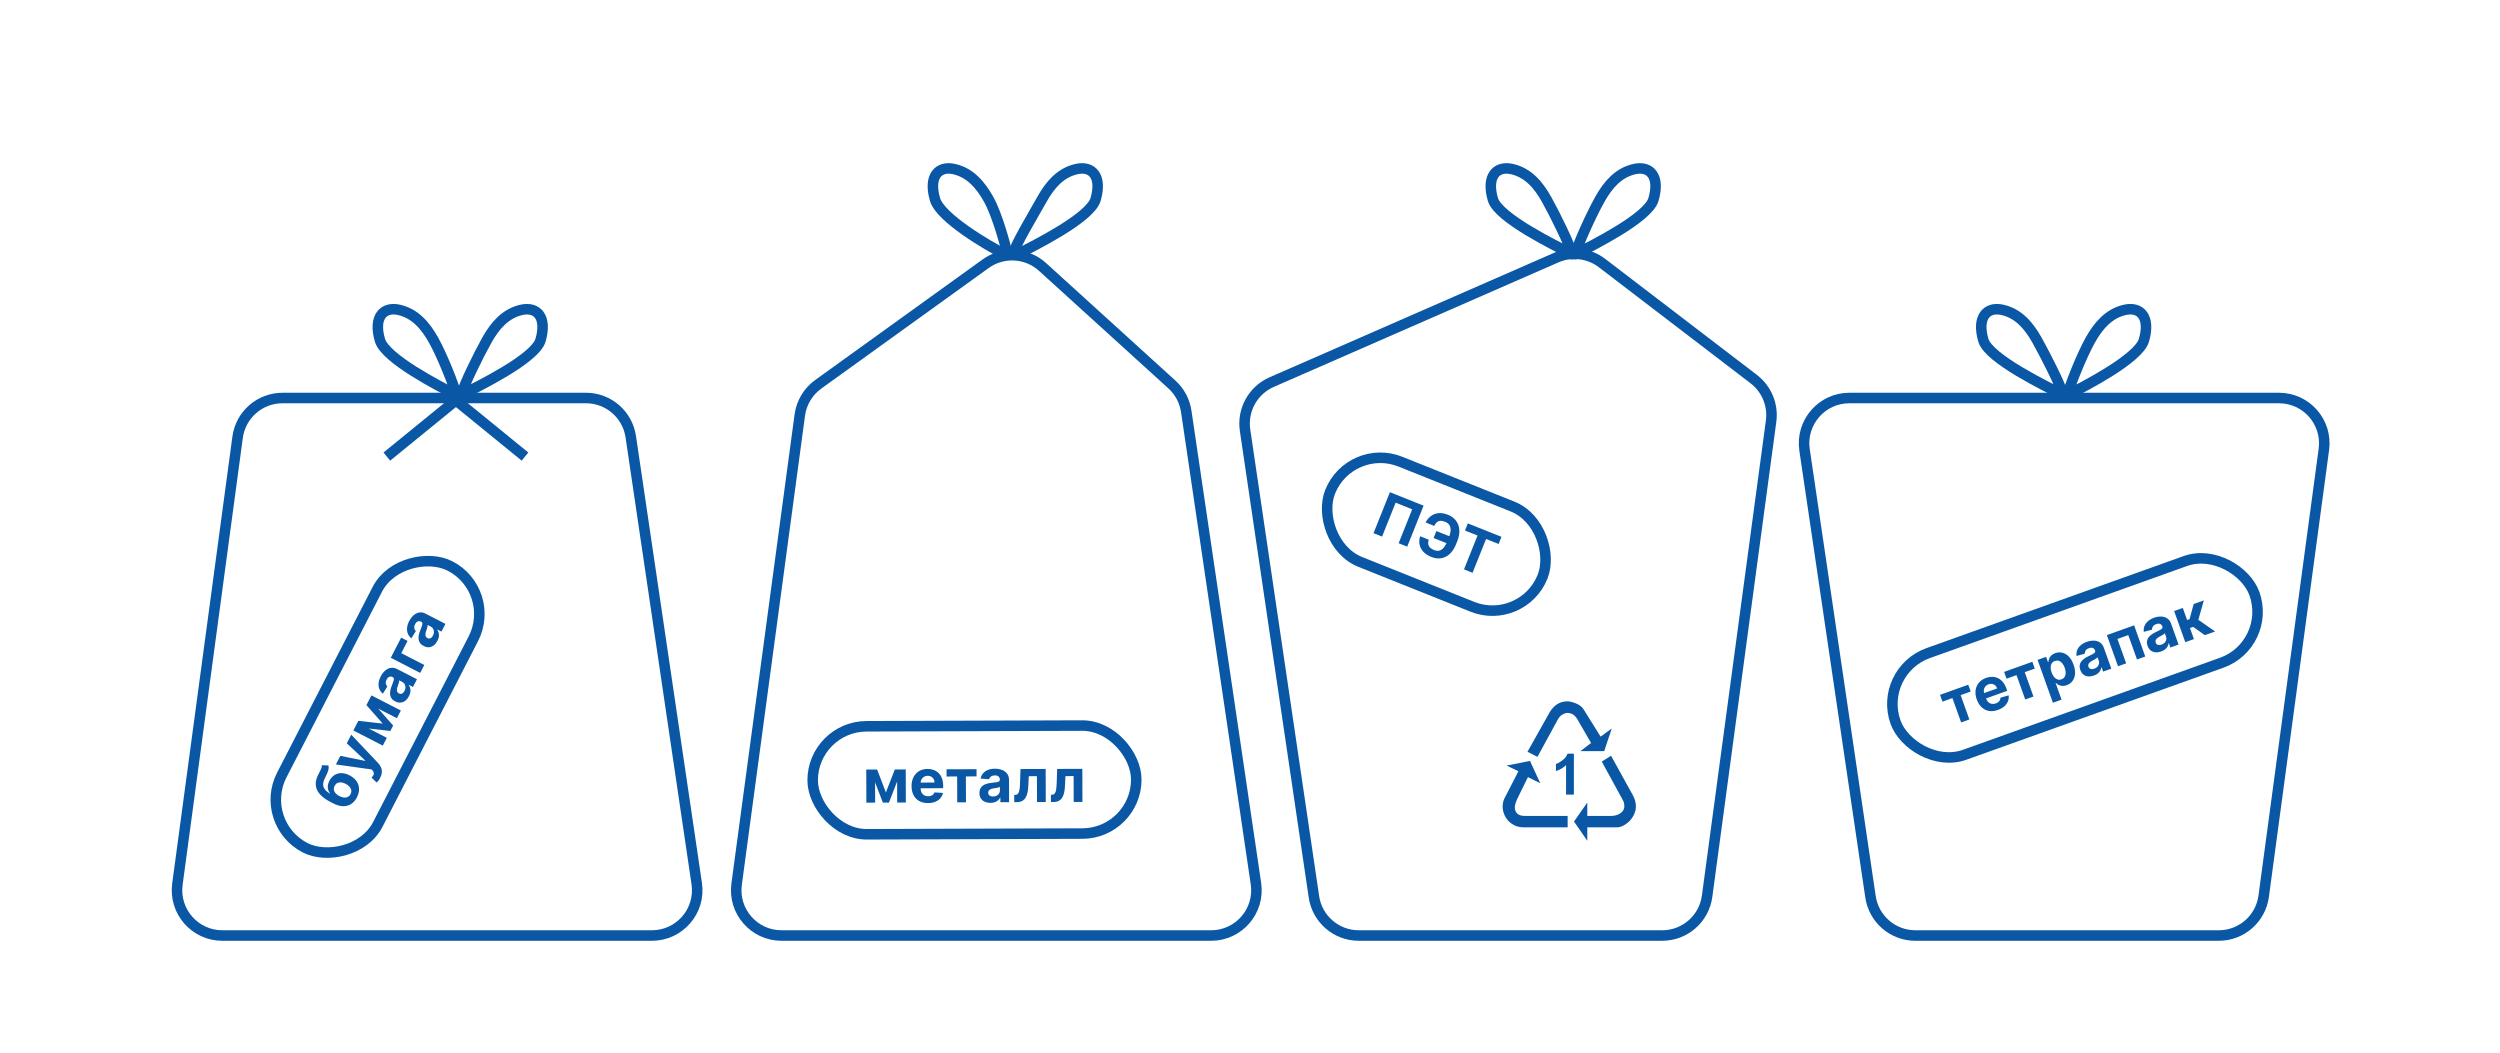 <?xml version="1.0" encoding="UTF-8"?> <svg xmlns="http://www.w3.org/2000/svg" width="1900" height="800" viewBox="0 0 1900 800" fill="none"> <rect width="1900" height="800" fill="white"></rect> <path d="M901.548 312.658L954.521 671.55C957.59 692.338 941.479 711 920.466 711H593.946C573.108 711 557.049 692.632 559.83 671.981L607.856 315.406C609.118 306.034 614.18 297.594 621.854 292.067L749.08 200.437C762.273 190.935 780.314 191.959 792.347 202.893L890.643 292.208C896.533 297.559 900.386 304.786 901.548 312.658Z" fill="white" stroke="#0A58A5" stroke-width="8"></path> <rect x="617.498" y="552.115" width="245.939" height="82.08" rx="41.04" transform="rotate(-0.192 617.498 552.115)" stroke="#0A58A5" stroke-width="8"></rect> <path d="M673.286 602.256L680.039 584.795L685.344 584.777L675.62 609.96L670.987 609.976L661.324 584.858L666.612 584.84L673.286 602.256ZM665.024 584.845L665.108 609.995L658.444 610.018L658.36 584.868L665.024 584.845ZM681.859 609.939L681.774 584.789L688.357 584.767L688.441 609.917L681.859 609.939ZM705.299 610.352C702.712 610.36 700.484 609.844 698.614 608.802C696.754 607.75 695.319 606.259 694.309 604.33C693.298 602.391 692.788 600.094 692.779 597.442C692.77 594.855 693.265 592.583 694.263 590.625C695.26 588.668 696.669 587.141 698.488 586.043C700.318 584.945 702.467 584.392 704.934 584.384C706.593 584.378 708.139 584.641 709.57 585.171C711.013 585.69 712.271 586.477 713.344 587.532C714.428 588.587 715.273 589.916 715.879 591.519C716.485 593.111 716.791 594.976 716.799 597.116L716.805 599.031L695.568 599.103L695.554 594.78L710.225 594.731C710.221 593.727 710 592.838 709.561 592.064C709.122 591.291 708.514 590.687 707.737 590.253C706.972 589.808 706.081 589.587 705.066 589.59C704.007 589.594 703.069 589.843 702.252 590.337C701.446 590.82 700.815 591.471 700.359 592.291C699.904 593.101 699.672 594.002 699.664 594.996L699.678 599.105C699.682 600.35 699.915 601.424 700.377 602.329C700.849 603.233 701.512 603.929 702.365 604.418C703.218 604.906 704.229 605.148 705.397 605.144C706.172 605.142 706.881 605.03 707.524 604.81C708.167 604.589 708.717 604.26 709.174 603.822C709.631 603.384 709.979 602.848 710.217 602.214L716.67 602.618C716.347 604.169 715.681 605.525 714.669 606.685C713.669 607.835 712.373 608.734 710.781 609.384C709.201 610.022 707.373 610.345 705.299 610.352ZM719.387 590.148L719.368 584.663L742.161 584.586L742.179 590.072L734.074 590.099L734.14 609.764L727.492 609.786L727.426 590.121L719.387 590.148ZM752.746 610.176C751.142 610.181 749.711 609.908 748.454 609.355C747.196 608.792 746.2 607.96 745.465 606.86C744.741 605.749 744.376 604.364 744.371 602.705C744.366 601.308 744.618 600.133 745.128 599.182C745.638 598.231 746.334 597.464 747.216 596.883C748.099 596.301 749.101 595.861 750.225 595.563C751.359 595.264 752.548 595.053 753.792 594.928C755.254 594.771 756.433 594.625 757.327 594.491C758.222 594.346 758.871 594.136 759.274 593.862C759.677 593.588 759.877 593.183 759.876 592.648L759.875 592.55C759.872 591.513 759.542 590.712 758.885 590.147C758.239 589.581 757.321 589.3 756.131 589.304C754.876 589.309 753.878 589.59 753.138 590.149C752.397 590.698 751.908 591.387 751.671 592.217L745.218 591.715C745.54 590.186 746.18 588.863 747.137 587.746C748.093 586.619 749.33 585.752 750.845 585.147C752.371 584.53 754.138 584.219 756.147 584.212C757.544 584.207 758.882 584.367 760.16 584.69C761.449 585.013 762.592 585.517 763.587 586.201C764.594 586.885 765.388 587.767 765.97 588.846C766.552 589.913 766.846 591.195 766.851 592.691L766.908 609.654L760.293 609.676L760.281 606.188L760.085 606.189C759.684 606.976 759.146 607.671 758.471 608.274C757.796 608.866 756.984 609.332 756.036 609.674C755.087 610.004 753.991 610.172 752.746 610.176ZM754.728 605.355C755.754 605.352 756.659 605.147 757.444 604.741C758.228 604.323 758.843 603.764 759.288 603.064C759.734 602.364 759.955 601.572 759.952 600.688L759.943 598.019C759.725 598.161 759.425 598.293 759.044 598.415C758.673 598.525 758.253 598.63 757.784 598.73C757.315 598.819 756.846 598.903 756.376 598.98C755.907 599.048 755.482 599.109 755.1 599.165C754.282 599.288 753.567 599.481 752.957 599.745C752.347 600.009 751.873 600.366 751.536 600.814C751.199 601.252 751.032 601.798 751.034 602.453C751.037 603.403 751.383 604.128 752.073 604.628C752.773 605.116 753.658 605.359 754.728 605.355ZM770.846 609.64L770.795 604.106L771.63 604.103C772.219 604.101 772.726 603.958 773.151 603.673C773.587 603.376 773.945 602.9 774.227 602.244C774.508 601.589 774.729 600.72 774.889 599.639C775.049 598.547 775.154 597.204 775.203 595.61L775.575 584.474L794.7 584.41L794.784 609.56L788.137 609.582L788.071 589.918L781.865 589.938L781.498 597.619C781.407 599.726 781.156 601.539 780.746 603.058C780.348 604.576 779.79 605.823 779.072 606.797C778.355 607.76 777.49 608.472 776.476 608.934C775.462 609.396 774.284 609.629 772.942 609.633L770.846 609.64ZM798.718 609.547L798.667 604.013L799.502 604.01C800.091 604.008 800.598 603.864 801.023 603.579C801.459 603.283 801.817 602.807 802.099 602.151C802.381 601.495 802.601 600.626 802.762 599.545C802.922 598.453 803.026 597.11 803.076 595.516L803.448 584.381L822.572 584.317L822.656 609.467L816.009 609.489L815.943 589.824L809.737 589.845L809.37 597.525C809.279 599.633 809.028 601.445 808.619 602.964C808.22 604.483 807.662 605.729 806.945 606.703C806.227 607.666 805.362 608.378 804.348 608.84C803.335 609.302 802.157 609.535 800.814 609.54L798.718 609.547Z" fill="#0A58A5"></path> <path d="M1686.28 711L1455.65 711C1438.58 711 1424.09 698.49 1421.59 681.603L1371.46 341.935C1368.39 321.147 1384.5 302.485 1405.51 302.485L1732.03 302.485C1752.87 302.485 1768.93 320.852 1766.15 341.504L1720.4 681.171C1718.1 698.253 1703.52 711 1686.28 711Z" fill="white" stroke="#0A58A5" stroke-width="8"></path> <path d="M1507.36 258.622C1511.49 272.667 1555.33 293.733 1567.94 300.201C1566.5 293.425 1554.63 270.172 1548.18 258.622C1541.9 247.362 1534 238.295 1521.97 235.523C1509.94 232.752 1502.21 241.067 1507.36 258.622Z" stroke="#0A58A5" stroke-width="8" stroke-linejoin="round"></path> <path d="M1571.72 300.021L1571.37 300.201C1572.8 293.425 1582.1 270.172 1588.55 258.622C1594.83 247.362 1602.73 238.295 1614.76 235.523C1626.79 232.752 1634.52 241.067 1629.37 258.622C1625.28 272.539 1584.72 293.35 1571.72 300.021Z" stroke="#0A58A5" stroke-width="8" stroke-linejoin="round"></path> <rect x="1426.78" y="510.195" width="289.692" height="82.08" rx="41.04" transform="rotate(-19.698 1426.78 510.195)" stroke="#0A58A5" stroke-width="8"></rect> <path d="M1476.26 533.24L1474.41 528.076L1495.87 520.394L1497.72 525.558L1490.09 528.29L1496.72 546.804L1490.46 549.045L1483.83 530.53L1476.26 533.24ZM1518.44 539.55C1516 540.422 1513.73 540.679 1511.62 540.321C1509.51 539.95 1507.66 539.024 1506.07 537.543C1504.47 536.053 1503.22 534.058 1502.33 531.561C1501.45 529.125 1501.16 526.819 1501.45 524.64C1501.73 522.462 1502.55 520.552 1503.9 518.91C1505.26 517.264 1507.1 516.026 1509.42 515.194C1510.98 514.635 1512.53 514.366 1514.06 514.388C1515.59 514.395 1517.04 514.717 1518.4 515.354C1519.78 515.986 1521.02 516.957 1522.12 518.265C1523.22 519.563 1524.14 521.219 1524.86 523.234L1525.5 525.037L1505.51 532.195L1504.05 528.126L1517.86 523.181C1517.53 522.235 1517.02 521.471 1516.35 520.889C1515.68 520.306 1514.9 519.94 1514.02 519.79C1513.15 519.626 1512.24 519.715 1511.29 520.058C1510.29 520.415 1509.49 520.962 1508.88 521.701C1508.28 522.425 1507.91 523.25 1507.75 524.175C1507.59 525.09 1507.67 526.017 1508 526.956L1509.38 530.825C1509.8 531.997 1510.38 532.932 1511.12 533.631C1511.87 534.325 1512.72 534.761 1513.69 534.936C1514.66 535.111 1515.69 535.002 1516.79 534.609C1517.52 534.347 1518.15 534.006 1518.68 533.583C1519.22 533.16 1519.63 532.666 1519.91 532.101C1520.19 531.535 1520.34 530.914 1520.36 530.237L1526.57 528.463C1526.79 530.033 1526.61 531.533 1526.05 532.965C1525.49 534.382 1524.56 535.663 1523.28 536.807C1522 537.936 1520.39 538.85 1518.44 539.55ZM1524.97 515.802L1523.12 510.637L1544.58 502.955L1546.43 508.119L1538.8 510.851L1545.43 529.365L1539.17 531.606L1532.54 513.092L1524.97 515.802ZM1560.22 534.088L1548.56 501.53L1555.04 499.212L1556.46 503.189L1556.75 503.084C1556.81 502.344 1557 501.548 1557.31 500.695C1557.62 499.828 1558.14 499.016 1558.87 498.257C1559.6 497.485 1560.63 496.862 1561.96 496.387C1563.68 495.769 1565.44 495.651 1567.22 496.033C1569 496.404 1570.65 497.338 1572.17 498.834C1573.69 500.32 1574.93 502.419 1575.9 505.133C1576.85 507.774 1577.22 510.157 1577.02 512.281C1576.82 514.392 1576.16 516.176 1575.04 517.633C1573.92 519.077 1572.46 520.121 1570.67 520.765C1569.39 521.221 1568.23 521.398 1567.19 521.297C1566.15 521.192 1565.24 520.922 1564.44 520.487C1563.65 520.042 1562.98 519.544 1562.45 518.993L1562.25 519.065L1566.78 531.737L1560.22 534.088ZM1559.23 511.068C1559.73 512.476 1560.37 513.634 1561.13 514.542C1561.9 515.451 1562.76 516.065 1563.71 516.386C1564.65 516.697 1565.65 516.663 1566.71 516.284C1567.78 515.901 1568.58 515.284 1569.11 514.434C1569.64 513.573 1569.9 512.55 1569.91 511.366C1569.92 510.167 1569.68 508.88 1569.19 507.502C1568.7 506.136 1568.08 505.001 1567.32 504.099C1566.57 503.198 1565.72 502.586 1564.77 502.265C1563.82 501.944 1562.81 501.977 1561.73 502.363C1560.66 502.746 1559.86 503.352 1559.32 504.183C1558.79 505.009 1558.52 506.011 1558.5 507.189C1558.48 508.367 1558.72 509.66 1559.23 511.068ZM1591.42 513.403C1589.91 513.944 1588.47 514.164 1587.1 514.063C1585.73 513.952 1584.51 513.5 1583.45 512.709C1582.4 511.904 1581.59 510.72 1581.03 509.158C1580.56 507.842 1580.41 506.651 1580.57 505.584C1580.73 504.517 1581.13 503.562 1581.77 502.719C1582.41 501.877 1583.21 501.127 1584.17 500.471C1585.13 499.81 1586.18 499.214 1587.32 498.682C1588.64 498.045 1589.7 497.514 1590.5 497.089C1591.3 496.653 1591.84 496.239 1592.13 495.846C1592.42 495.453 1592.47 495.005 1592.29 494.501L1592.26 494.409C1591.91 493.432 1591.33 492.787 1590.52 492.474C1589.72 492.156 1588.76 492.198 1587.64 492.599C1586.46 493.022 1585.61 493.621 1585.1 494.395C1584.59 495.16 1584.36 495.973 1584.41 496.835L1578.16 498.516C1577.95 496.967 1578.12 495.506 1578.64 494.134C1579.17 492.752 1580.05 491.522 1581.27 490.445C1582.5 489.355 1584.07 488.471 1585.96 487.794C1587.27 487.323 1588.59 487.026 1589.9 486.904C1591.22 486.778 1592.47 486.872 1593.63 487.185C1594.81 487.494 1595.86 488.059 1596.76 488.882C1597.67 489.694 1598.37 490.804 1598.88 492.212L1604.6 508.182L1598.37 510.412L1597.19 507.129L1597.01 507.195C1596.89 508.071 1596.62 508.906 1596.18 509.699C1595.74 510.482 1595.13 511.193 1594.35 511.832C1593.57 512.46 1592.59 512.984 1591.42 513.403ZM1591.68 508.198C1592.65 507.852 1593.43 507.357 1594.03 506.711C1594.63 506.056 1595.03 505.324 1595.21 504.515C1595.4 503.707 1595.34 502.886 1595.05 502.054L1594.15 499.541C1593.99 499.748 1593.75 499.973 1593.43 500.215C1593.12 500.442 1592.76 500.682 1592.35 500.932C1591.94 501.173 1591.52 501.408 1591.11 501.638C1590.69 501.858 1590.3 502.058 1589.96 502.238C1589.23 502.627 1588.62 503.048 1588.14 503.501C1587.65 503.954 1587.32 504.448 1587.15 504.983C1586.98 505.508 1587.01 506.079 1587.23 506.696C1587.55 507.59 1588.12 508.157 1588.93 508.398C1589.76 508.625 1590.67 508.558 1591.68 508.198ZM1609.69 506.358L1601.21 482.68L1621.92 475.268L1630.39 498.947L1624.12 501.193L1617.49 482.679L1609.26 485.626L1615.89 504.14L1609.69 506.358ZM1642.55 495.1C1641.04 495.641 1639.6 495.861 1638.23 495.76C1636.85 495.648 1635.64 495.197 1634.58 494.405C1633.52 493.6 1632.72 492.416 1632.16 490.854C1631.69 489.539 1631.53 488.347 1631.7 487.28C1631.86 486.213 1632.26 485.258 1632.9 484.416C1633.53 483.573 1634.33 482.823 1635.29 482.167C1636.26 481.507 1637.31 480.911 1638.44 480.378C1639.77 479.741 1640.83 479.21 1641.63 478.785C1642.42 478.35 1642.96 477.936 1643.25 477.543C1643.54 477.15 1643.6 476.701 1643.42 476.198L1643.38 476.105C1643.03 475.129 1642.45 474.484 1641.65 474.17C1640.85 473.853 1639.89 473.895 1638.77 474.296C1637.59 474.719 1636.74 475.318 1636.23 476.092C1635.71 476.856 1635.48 477.669 1635.54 478.531L1629.29 480.212C1629.08 478.663 1629.24 477.202 1629.77 475.83C1630.3 474.448 1631.17 473.219 1632.4 472.142C1633.63 471.051 1635.19 470.167 1637.08 469.49C1638.4 469.02 1639.71 468.723 1641.03 468.601C1642.35 468.475 1643.59 468.568 1644.76 468.881C1645.94 469.19 1646.98 469.756 1647.89 470.578C1648.8 471.39 1649.5 472.5 1650 473.908L1655.72 489.879L1649.49 492.109L1648.32 488.825L1648.13 488.891C1648.02 489.767 1647.74 490.602 1647.31 491.395C1646.87 492.179 1646.26 492.889 1645.48 493.528C1644.7 494.157 1643.72 494.68 1642.55 495.1ZM1642.81 489.894C1643.77 489.549 1644.56 489.053 1645.16 488.408C1645.76 487.752 1646.15 487.02 1646.34 486.212C1646.53 485.403 1646.47 484.583 1646.17 483.75L1645.27 481.238C1645.11 481.445 1644.88 481.669 1644.56 481.911C1644.24 482.139 1643.88 482.378 1643.47 482.629C1643.06 482.869 1642.65 483.105 1642.23 483.335C1641.81 483.555 1641.43 483.755 1641.09 483.935C1640.36 484.324 1639.75 484.745 1639.26 485.197C1638.78 485.65 1638.45 486.144 1638.28 486.679C1638.11 487.205 1638.13 487.776 1638.35 488.392C1638.67 489.286 1639.24 489.854 1640.06 490.095C1640.88 490.322 1641.8 490.255 1642.81 489.894ZM1660.82 488.055L1652.34 464.376L1658.91 462.025L1662.2 471.213L1664.05 470.551L1667.2 459.056L1674.91 456.297L1670.74 471.04L1683.48 479.942L1675.68 482.735L1666.83 476.425L1664.38 477.302L1667.38 485.704L1660.82 488.055Z" fill="#0A58A5"></path> <path d="M214.695 302.485H445.331C462.401 302.485 476.893 314.995 479.386 331.882L529.521 671.55C532.59 692.338 516.479 711 495.466 711H168.946C148.108 711 132.049 692.632 134.83 671.981L180.579 332.314C182.879 315.232 197.459 302.485 214.695 302.485Z" fill="white" stroke="#0A58A5" stroke-width="8"></path> <path d="M346.416 300.021L346.767 300.201C345.334 293.425 336.03 270.172 329.585 258.622C323.301 247.362 315.406 238.295 303.375 235.523C291.344 232.752 283.61 241.067 288.766 258.622C292.854 272.539 333.416 293.35 346.416 300.021Z" stroke="#0A58A5" stroke-width="8" stroke-linejoin="round"></path> <path d="M410.773 258.622C406.648 272.667 363.231 293.733 350.628 300.201C352.06 293.425 363.509 270.172 369.954 258.622C376.238 247.362 384.133 238.295 396.164 235.523C408.195 232.752 415.929 241.067 410.773 258.622Z" stroke="#0A58A5" stroke-width="8" stroke-linejoin="round"></path> <rect x="195.387" y="625.499" width="240.791" height="82.08" rx="41.04" transform="rotate(-62.773 195.387 625.499)" stroke="#0A58A5" stroke-width="8"></rect> <path d="M244.599 581.557L249.62 581.747C249.82 582.647 249.849 583.546 249.706 584.442C249.555 585.334 249.243 586.334 248.771 587.441C248.304 588.539 247.694 589.858 246.939 591.397C246.069 593.134 245.622 594.684 245.596 596.046C245.571 597.408 245.986 598.665 246.841 599.817C247.687 600.964 248.983 602.097 250.727 603.216L250.84 602.998C249.816 601.624 249.242 600.138 249.119 598.54C249.001 596.932 249.404 595.231 250.328 593.435C251.306 591.533 252.58 590.083 254.149 589.085C255.723 588.078 257.496 587.579 259.468 587.587C261.441 587.595 263.519 588.161 265.703 589.285C267.974 590.453 269.72 591.916 270.939 593.673C272.154 595.415 272.803 597.339 272.887 599.444C272.96 601.544 272.417 603.72 271.259 605.972C270.095 608.234 268.616 609.94 266.82 611.091C265.03 612.232 262.978 612.772 260.665 612.712C258.356 612.641 255.848 611.909 253.14 610.516L251.306 609.572C245.919 606.8 242.464 603.697 240.941 600.262C239.419 596.827 239.684 593.066 241.738 588.979C242.288 587.862 242.797 586.86 243.266 585.972C243.736 585.084 244.094 584.28 244.341 583.56C244.594 582.831 244.68 582.163 244.599 581.557ZM266.469 603.471C266.958 602.52 267.13 601.577 266.985 600.643C266.844 599.699 266.408 598.805 265.676 597.962C264.948 597.109 263.944 596.353 262.663 595.694C261.391 595.04 260.217 594.674 259.138 594.599C258.056 594.508 257.104 594.687 256.284 595.137C255.463 595.586 254.806 596.291 254.311 597.252C253.942 597.971 253.741 598.684 253.708 599.391C253.675 600.099 253.811 600.789 254.116 601.461C254.416 602.119 254.882 602.751 255.515 603.359C256.143 603.952 256.932 604.493 257.883 604.983C259.796 605.967 261.517 606.331 263.048 606.075C264.575 605.805 265.715 604.937 266.469 603.471ZM288.922 591.182C288.518 591.968 288.075 592.674 287.595 593.298C287.128 593.917 286.688 594.403 286.274 594.754L282.363 590.975C282.961 590.361 283.42 589.769 283.739 589.196C284.063 588.614 284.189 588.035 284.118 587.458C284.051 586.871 283.738 586.262 283.179 585.631L282.42 584.78L255.288 580.966L258.644 574.443L277.45 578.264L277.57 578.031L263.551 564.907L266.93 558.34L287.238 579.783C288.227 580.819 288.983 581.926 289.506 583.104C290.044 584.277 290.277 585.532 290.203 586.869C290.138 588.211 289.712 589.648 288.922 591.182ZM290.871 549.924L278.481 535.889L280.908 531.172L298.785 551.4L296.665 555.52L269.919 552.531L272.338 547.828L290.871 549.924ZM271.612 549.241L293.975 560.747L290.926 566.673L268.563 555.166L271.612 549.241ZM301.639 545.853L279.275 534.346L282.287 528.493L304.65 540L301.639 545.853ZM310.822 529.042C310.088 530.469 309.186 531.613 308.117 532.475C307.038 533.331 305.841 533.833 304.526 533.979C303.206 534.11 301.809 533.796 300.333 533.037C299.091 532.398 298.165 531.633 297.555 530.742C296.945 529.851 296.585 528.88 296.475 527.829C296.366 526.779 296.437 525.686 296.689 524.551C296.946 523.407 297.306 522.254 297.769 521.092C298.302 519.722 298.715 518.609 299.008 517.753C299.292 516.892 299.404 516.22 299.347 515.736C299.289 515.252 299.022 514.887 298.546 514.643L298.459 514.598C297.537 514.123 296.674 514.047 295.869 514.37C295.07 514.683 294.398 515.368 293.854 516.426C293.279 517.543 293.07 518.558 293.225 519.473C293.371 520.383 293.758 521.134 294.386 521.727L290.968 527.224C289.759 526.234 288.879 525.057 288.329 523.693C287.768 522.324 287.568 520.828 287.729 519.204C287.884 517.566 288.422 515.854 289.341 514.068C289.98 512.825 290.737 511.711 291.613 510.725C292.493 509.73 293.466 508.948 294.532 508.379C295.603 507.801 296.752 507.501 297.977 507.481C299.193 507.456 300.466 507.786 301.796 508.47L316.88 516.231L313.853 522.113L310.752 520.517L310.662 520.692C311.176 521.411 311.545 522.208 311.77 523.085C311.984 523.956 312.025 524.892 311.891 525.891C311.748 526.885 311.391 527.936 310.822 529.042ZM307.455 525.064C307.925 524.151 308.16 523.253 308.16 522.37C308.151 521.481 307.938 520.678 307.522 519.96C307.105 519.243 306.504 518.682 305.718 518.277L303.344 517.056C303.371 517.315 303.35 517.642 303.282 518.037C303.209 518.416 303.109 518.838 302.982 519.3C302.845 519.757 302.703 520.212 302.556 520.664C302.399 521.112 302.258 521.518 302.132 521.883C301.864 522.665 301.707 523.389 301.66 524.052C301.613 524.715 301.711 525.3 301.954 525.806C302.188 526.306 302.596 526.706 303.178 527.006C304.023 527.441 304.825 527.467 305.587 527.085C306.343 526.689 306.966 526.015 307.455 525.064ZM304.873 484.596L309.75 487.105L304.971 496.394L322.457 505.391L319.355 511.419L296.992 499.912L304.873 484.596ZM332.473 486.961C331.739 488.388 330.838 489.532 329.768 490.394C328.689 491.25 327.492 491.752 326.177 491.898C324.857 492.029 323.46 491.715 321.985 490.956C320.742 490.316 319.816 489.551 319.206 488.661C318.597 487.77 318.237 486.799 318.127 485.748C318.017 484.697 318.088 483.605 318.34 482.47C318.598 481.326 318.958 480.173 319.42 479.011C319.954 477.641 320.367 476.528 320.66 475.672C320.943 474.811 321.056 474.138 320.998 473.655C320.94 473.171 320.673 472.806 320.198 472.561L320.11 472.516C319.188 472.042 318.325 471.966 317.521 472.289C316.721 472.602 316.049 473.287 315.505 474.345C314.931 475.462 314.721 476.477 314.877 477.392C315.022 478.302 315.409 479.053 316.037 479.646L312.62 485.143C311.41 484.152 310.531 482.976 309.98 481.612C309.42 480.243 309.22 478.747 309.38 477.123C309.536 475.485 310.073 473.772 310.992 471.986C311.631 470.744 312.389 469.63 313.264 468.644C314.145 467.649 315.118 466.866 316.184 466.298C317.255 465.719 318.403 465.42 319.629 465.4C320.845 465.375 322.117 465.705 323.447 466.389L338.531 474.15L335.505 480.032L332.403 478.436L332.314 478.611C332.828 479.33 333.197 480.127 333.421 481.004C333.635 481.875 333.676 482.811 333.542 483.81C333.399 484.804 333.043 485.855 332.473 486.961ZM329.107 482.983C329.576 482.07 329.811 481.172 329.812 480.288C329.802 479.4 329.59 478.597 329.173 477.879C328.757 477.162 328.155 476.6 327.369 476.196L324.996 474.975C325.022 475.234 325.001 475.561 324.933 475.955C324.861 476.335 324.76 476.757 324.633 477.219C324.496 477.676 324.354 478.131 324.207 478.583C324.051 479.031 323.909 479.437 323.783 479.801C323.515 480.584 323.358 481.308 323.311 481.971C323.265 482.634 323.363 483.219 323.606 483.725C323.839 484.225 324.247 484.625 324.83 484.925C325.674 485.36 326.477 485.386 327.238 485.004C327.994 484.608 328.617 483.934 329.107 482.983Z" fill="#0A58A5"></path> <path d="M1263.28 711L1032.65 711C1015.58 711 1001.09 698.49 998.593 681.603L946.245 326.947C943.978 311.585 952.276 296.606 966.504 290.382L1182.85 195.743C1194.32 190.724 1207.62 192.331 1217.56 199.939L1332.84 288.114C1342.65 295.619 1347.69 307.808 1346.04 320.051L1297.4 681.171C1295.1 698.253 1280.52 711 1263.28 711Z" fill="white" stroke="#0A58A5" stroke-width="8"></path> <path d="M1134.62 151.622C1138.75 165.667 1182.17 186.733 1194.77 193.201C1193.34 186.425 1181.89 163.172 1175.44 151.622C1169.16 140.362 1161.26 131.295 1149.23 128.523C1137.2 125.752 1129.47 134.067 1134.62 151.622Z" stroke="#0A58A5" stroke-width="8" stroke-linejoin="round"></path> <path d="M1256.63 151.622C1252.5 165.667 1209.94 186.733 1197.34 193.201C1198.77 186.425 1209.36 163.172 1215.81 151.622C1222.09 140.362 1229.99 131.295 1242.02 128.523C1254.05 125.752 1261.78 134.067 1256.63 151.622Z" stroke="#0A58A5" stroke-width="8" stroke-linejoin="round"></path> <rect x="1026.16" y="335.617" width="173.875" height="82.08" rx="41.04" transform="rotate(21.802 1026.16 335.617)" stroke="#0A58A5" stroke-width="8"></rect> <path d="M1081.92 384.316L1069.47 415.451L1062.96 412.848L1073.27 387.065L1060.69 382.029L1050.37 407.813L1043.87 405.21L1056.32 374.075L1081.92 384.316ZM1105.06 408.967L1102.95 414.243L1089.53 408.873L1091.64 403.598L1105.06 408.967ZM1079.3 407.55L1085.85 410.171C1085.25 412 1085.27 413.566 1085.91 414.869C1086.55 416.172 1087.86 417.217 1089.82 418.004C1091.43 418.644 1092.85 418.778 1094.09 418.405C1095.33 418.032 1096.44 417.224 1097.42 415.982C1098.41 414.729 1099.29 413.115 1100.08 411.138L1101.09 408.615C1101.91 406.577 1102.36 404.764 1102.44 403.175C1102.54 401.58 1102.25 400.23 1101.57 399.125C1100.91 398.024 1099.83 397.176 1098.34 396.58C1096.87 395.992 1095.62 395.749 1094.58 395.85C1093.54 395.952 1092.65 396.339 1091.93 397.012C1091.2 397.675 1090.56 398.571 1090 399.7L1083.45 397.079C1084.47 395.112 1085.8 393.503 1087.43 392.25C1089.07 390.992 1090.99 390.242 1093.18 390C1095.38 389.763 1097.81 390.178 1100.48 391.244C1103.12 392.302 1105.18 393.823 1106.64 395.808C1108.1 397.792 1108.92 400.102 1109.1 402.737C1109.28 405.372 1108.77 408.2 1107.56 411.22L1106.55 413.744C1105.35 416.764 1103.78 419.165 1101.86 420.947C1099.95 422.723 1097.78 423.821 1095.37 424.243C1092.96 424.654 1090.41 424.323 1087.73 423.249C1085.16 422.223 1083.14 420.897 1081.66 419.272C1080.19 417.636 1079.25 415.815 1078.86 413.811C1078.46 411.796 1078.61 409.709 1079.3 407.55ZM1113.39 403.198L1115.56 397.771L1141.13 407.999L1138.96 413.426L1129.43 409.613L1119.14 435.321L1112.64 432.719L1122.92 407.011L1113.39 403.198Z" fill="#0A58A5"></path> <path d="M1191.41 620.167V628.769H1157.95C1155.44 628.769 1153.23 628.284 1151.26 627.376C1149.29 626.467 1147.56 625.195 1146.18 623.681C1144.81 622.166 1143.79 620.47 1143.08 618.592C1142.36 616.714 1142 614.776 1142 612.838C1142 611.868 1142.12 610.839 1142.36 609.748C1142.6 608.658 1142.9 607.689 1143.37 606.78L1154.01 586.124L1144.99 581.823L1162.79 578.31L1170.62 595.271L1161.24 590.607L1152.99 607.386C1151.86 609.991 1151.26 612.111 1151.26 613.686C1151.26 615.564 1151.86 617.078 1153.11 618.289C1154.37 619.501 1156.28 620.107 1158.97 620.107H1191.41V620.167ZM1168.47 575.221L1160.88 571.344L1177.73 541.359C1179.17 538.876 1181.02 536.816 1183.29 535.302C1185.62 533.787 1188.31 533 1191.41 533C1191.95 533 1192.73 533.121 1193.8 533.363C1194.88 533.606 1196.02 533.909 1197.21 534.393C1198.41 534.817 1199.6 535.423 1200.74 536.21C1201.87 536.998 1202.83 537.967 1203.54 539.118L1216.45 559.835L1224.94 553.656L1219.2 570.859H1201.09L1209.22 564.681L1199 546.993C1197.87 544.994 1196.61 543.661 1195.36 542.934C1194.1 542.207 1192.67 541.844 1191.18 541.844C1190.1 541.844 1188.85 542.268 1187.47 543.055C1186.04 543.843 1184.84 545.176 1183.89 546.932L1168.47 575.221ZM1217.35 578.795L1224.4 574.373L1241.13 604.66C1241.85 605.993 1242.38 607.386 1242.74 608.779C1243.1 610.172 1243.28 611.444 1243.28 612.595C1243.28 614.776 1242.86 616.836 1241.96 618.774C1241.07 620.712 1239.93 622.469 1238.5 623.923C1237.07 625.377 1235.51 626.528 1233.78 627.436C1232.05 628.345 1230.37 628.769 1228.82 628.769H1206.35V639.006L1196.25 624.347L1206.35 609.93V620.107H1224.4C1227.15 620.107 1229.54 619.44 1231.51 618.047C1233.48 616.654 1234.5 614.958 1234.5 612.838C1234.5 612.111 1234.44 611.384 1234.32 610.596C1234.2 609.809 1233.84 608.961 1233.3 607.992L1217.35 578.795Z" fill="#0A58A5"></path> <path d="M1196.15 603.887H1190.21V581.504C1188.04 583.533 1185.49 585.034 1182.54 586.006V580.616C1184.09 580.109 1185.77 579.151 1187.59 577.741C1189.41 576.318 1190.66 574.663 1191.33 572.774H1196.15V603.887Z" fill="#0A58A5"></path> <path d="M763.477 193.201C750.873 186.733 714.748 165.667 710.624 151.622C705.467 134.067 713.202 125.752 725.233 128.523C737.263 131.295 745.158 140.362 751.442 151.622C757.887 163.172 764.189 186.425 765.621 193.201" stroke="#0A58A5" stroke-width="8" stroke-linejoin="round"></path> <path d="M773.343 193.201C785.947 186.733 828.505 165.667 832.63 151.622C837.786 134.067 830.052 125.752 818.021 128.523C805.99 131.295 798.095 140.362 791.812 151.622C785.367 163.172 771.344 186.425 769.911 193.201" stroke="#0A58A5" stroke-width="8" stroke-linejoin="round"></path> <path d="M348 303L294 347" stroke="#0A58A5" stroke-width="8"></path> <path d="M345 303L399 347" stroke="#0A58A5" stroke-width="8"></path> </svg> 
